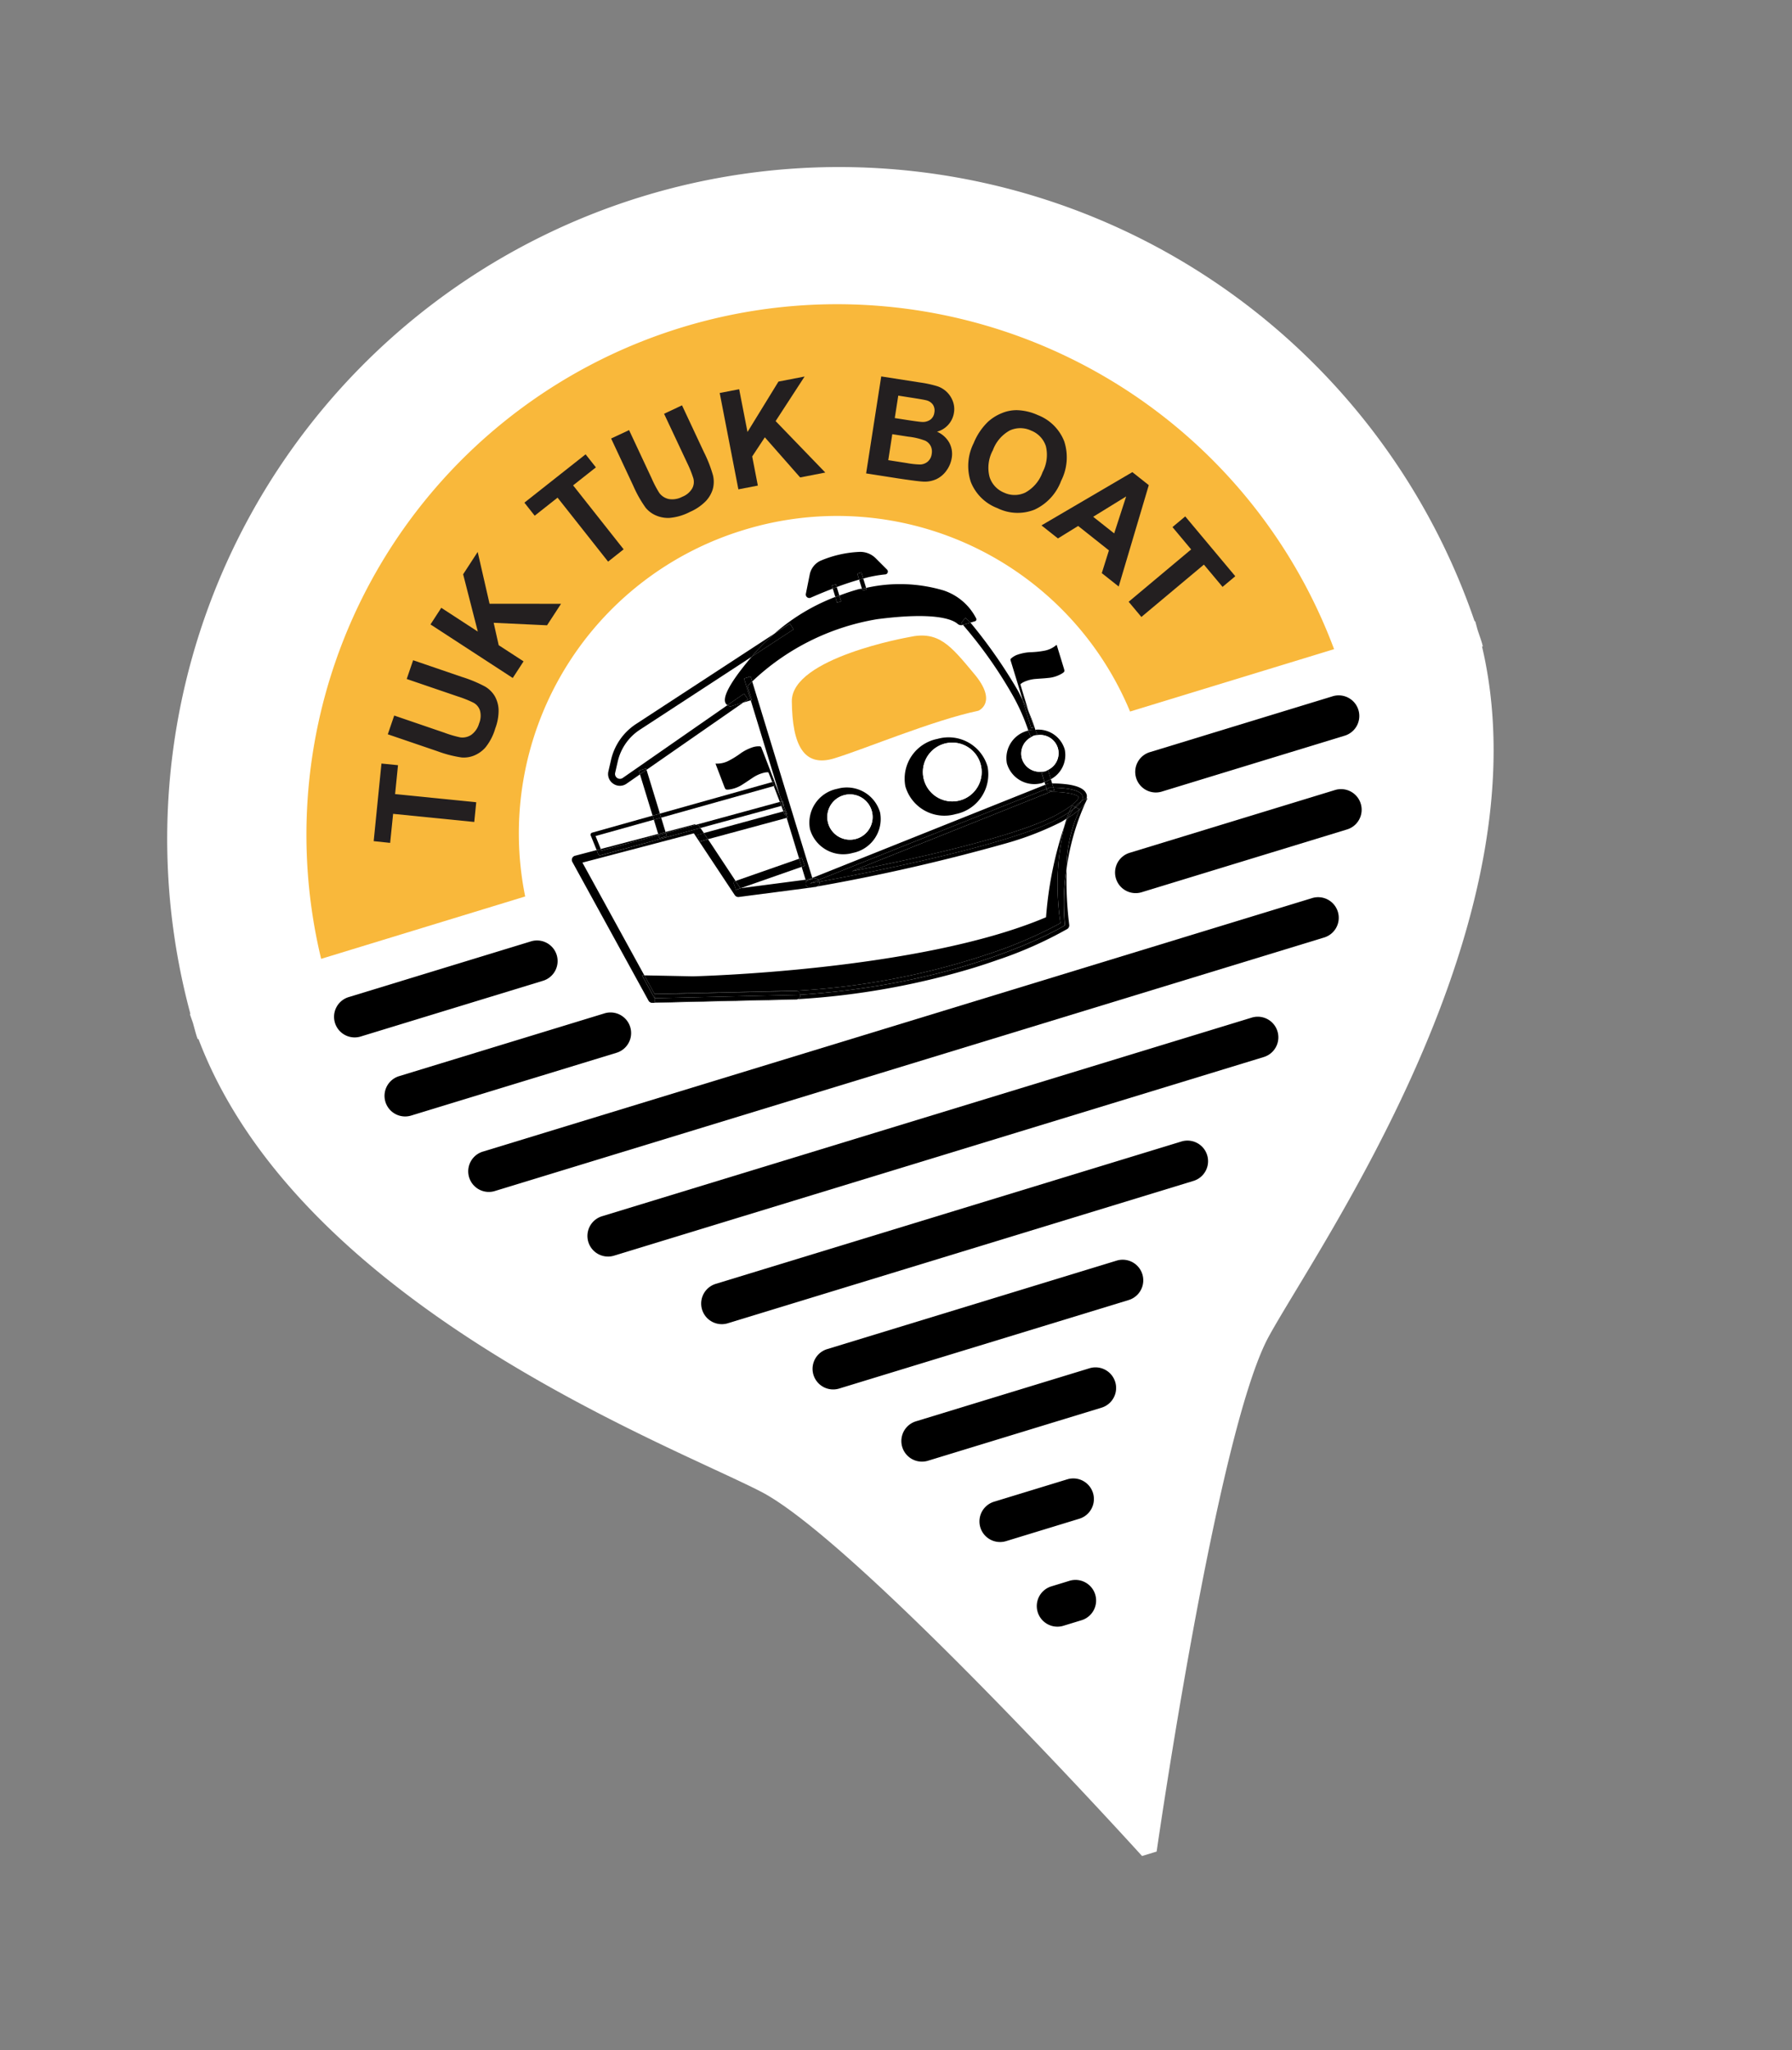 <svg xmlns="http://www.w3.org/2000/svg" width="126.534" height="144.773" viewBox="0 0 126.534 144.773">
  <rect x="0" y="0" width="126.534" height="144.773" fill="#808080" stroke="none"/>
  <g id="Group_364" data-name="Group 364" transform="translate(0 27.747) rotate(-17)">
    <path id="Path_160" data-name="Path 160" d="M94.9,45.861h-.04a47.437,47.437,0,0,0-94.822,0H0c0,.226.018.448.023.673-.007.306-.023.609-.023.917,0,.09.007.178.007.269H.063C1.376,67.715,23.388,84.734,28.687,89.888c5.46,5.313,18.225,32.485,18.225,32.485H47.99S60.753,95.2,66.215,89.888c5.3-5.154,27.311-22.174,28.624-42.169H94.9c0-.091.007-.179.007-.269,0-.307-.018-.611-.023-.917C94.884,46.309,94.9,46.087,94.9,45.861Z" transform="translate(0 0)" fill="#fff"/>
    <g id="Group_29" data-name="Group 29" transform="translate(9.652 9.652)">
      <g id="Group_3" data-name="Group 3" transform="translate(0.35 0)">
        <g id="Group_2" data-name="Group 2" transform="translate(0 0)">
          <g id="Group_1" data-name="Group 1" transform="translate(0)">
            <path id="Path_1" data-name="Path 1" d="M37.4,14.956A22.4,22.4,0,0,1,59.728,35.191H74.792A37.465,37.465,0,0,0,0,35.191H15.066A22.393,22.393,0,0,1,37.4,14.956Z" fill="#f9b83b"/>
          </g>
        </g>
      </g>
      <g id="Group_14" data-name="Group 14" transform="translate(6.328 5.209)">
        <g id="Group_4" data-name="Group 4" transform="translate(0 18.039)">
          <path id="Path_2" data-name="Path 2" d="M7.187,5.861,1.876,3.637l-.8,1.9L0,5.08,2.127,0,3.21.453,2.417,2.345,7.728,4.57Z" transform="translate(0 0)" fill="#231f20"/>
        </g>
        <g id="Group_5" data-name="Group 5" transform="translate(3.159 11.717)">
          <path id="Path_3" data-name="Path 3" d="M0,4.478.82,3.344l3.041,2.2a7.8,7.8,0,0,0,.969.638,1.125,1.125,0,0,0,.805.053,1.487,1.487,0,0,0,.75-.6,1.417,1.417,0,0,0,.33-.87.962.962,0,0,0-.272-.645,7.686,7.686,0,0,0-.917-.74L2.419,1.134,3.239,0l2.95,2.135A9.314,9.314,0,0,1,7.551,3.26a1.94,1.94,0,0,1,.459.848,2.108,2.108,0,0,1-.02.992,3.545,3.545,0,0,1-.612,1.2A3.832,3.832,0,0,1,6.311,7.389a2.155,2.155,0,0,1-.959.308A1.915,1.915,0,0,1,4.5,7.564,8.414,8.414,0,0,1,3,6.644Z" transform="translate(0 0)" fill="#231f20"/>
        </g>
        <g id="Group_6" data-name="Group 6" transform="translate(8.31 5.737)">
          <path id="Path_4" data-name="Path 4" d="M4.449,9.235,0,3.921l1.072-.9,1.976,2.36L3.24,1.208,4.683,0,4.415,3.744,9.241,5.223,7.852,6.385,4.3,5.114,4.177,6.731,5.522,8.336Z" transform="translate(0 0)" fill="#231f20"/>
        </g>
        <g id="Group_7" data-name="Group 7" transform="translate(17.165 1.373)">
          <path id="Path_5" data-name="Path 5" d="M4.435,7.711,2.343,2.347.426,3.094,0,2,5.131,0l.426,1.093-1.911.745L5.738,7.2Z" transform="translate(0 0)" fill="#231f20"/>
        </g>
        <g id="Group_8" data-name="Group 8" transform="translate(24.346 0.055)">
          <path id="Path_6" data-name="Path 6" d="M0,.777,1.385.58,1.913,4.3a7.784,7.784,0,0,0,.214,1.139,1.124,1.124,0,0,0,.52.617,1.491,1.491,0,0,0,.952.124,1.4,1.4,0,0,0,.854-.367.969.969,0,0,0,.277-.644,7.9,7.9,0,0,0-.1-1.173L4.086.2,5.471,0l.512,3.6a9.306,9.306,0,0,1,.135,1.762,1.97,1.97,0,0,1-.292.921A2.126,2.126,0,0,1,5.1,6.96a3.519,3.519,0,0,1-1.29.4A3.828,3.828,0,0,1,2.285,7.34,2.159,2.159,0,0,1,1.4,6.864a1.907,1.907,0,0,1-.5-.705A8.447,8.447,0,0,1,.52,4.437Z" transform="translate(0 0)" fill="#231f20"/>
        </g>
        <g id="Group_9" data-name="Group 9" transform="translate(31.889 0)">
          <path id="Path_7" data-name="Path 7" d="M0,6.892.728,0,2.12.147,1.8,3.207,4.931.443,6.8.641,3.924,3.052l2.292,4.5-1.8-.19L2.861,3.924,1.612,4.957,1.392,7.04Z" transform="translate(0 0)" fill="#231f20"/>
        </g>
        <g id="Group_10" data-name="Group 10" transform="translate(40.844 2.216)">
          <path id="Path_8" data-name="Path 8" d="M3.022,0,5.516,1.209a7.964,7.964,0,0,1,1.075.6,1.75,1.75,0,0,1,.752,1.326,1.568,1.568,0,0,1-.162.821,1.643,1.643,0,0,1-1.533.928,1.824,1.824,0,0,1,.6.991A1.673,1.673,0,0,1,6.1,6.961a2.05,2.05,0,0,1-.6.731,1.846,1.846,0,0,1-.852.38,1.969,1.969,0,0,1-.987-.113q-.332-.118-1.54-.693L0,6.237ZM2.577,4.129,1.769,5.8l1.166.565a6.212,6.212,0,0,0,.881.38A.868.868,0,0,0,4.4,6.715a.858.858,0,0,0,.433-.444.9.9,0,0,0,.094-.542.852.852,0,0,0-.255-.476,4.742,4.742,0,0,0-1.074-.63Zm1.2-2.481-.7,1.443.825.4q.737.356.925.421a.924.924,0,0,0,.617.023.73.73,0,0,0,.421-.4.758.758,0,0,0,.069-.547.8.8,0,0,0-.368-.449Q5.391,2.43,4.5,2Z" transform="translate(0 0)" fill="#231f20"/>
        </g>
        <g id="Group_11" data-name="Group 11" transform="translate(47.732 7.172)">
          <path id="Path_9" data-name="Path 9" d="M1,1.456A4.4,4.4,0,0,1,2.4.314a3.249,3.249,0,0,1,1.109-.3A2.7,2.7,0,0,1,4.6.123,3.819,3.819,0,0,1,5.91.887,3.26,3.26,0,0,1,7.151,3.206a3.648,3.648,0,0,1-1.023,2.6,3.631,3.631,0,0,1-2.4,1.4,3.231,3.231,0,0,1-2.468-.87A3.259,3.259,0,0,1,.005,4.022,3.578,3.578,0,0,1,1,1.456Zm1.125.9a2.6,2.6,0,0,0-.751,1.709,1.772,1.772,0,0,0,.653,1.36,1.758,1.758,0,0,0,1.434.437A2.648,2.648,0,0,0,5.05,4.842a2.6,2.6,0,0,0,.762-1.689A1.769,1.769,0,0,0,5.142,1.8,1.78,1.78,0,0,0,3.7,1.347,2.615,2.615,0,0,0,2.13,2.359Z" transform="translate(0 0)" fill="#231f20"/>
        </g>
        <g id="Group_12" data-name="Group 12" transform="translate(51.611 13.863)">
          <path id="Path_10" data-name="Path 10" d="M3.953,7.441,3.088,6.189,4.039,4.8,2.465,2.516.843,2.941,0,1.72,7.237,0l.841,1.218Zm.792-3.679L6.317,1.514l-2.648.692Z" transform="translate(0 0)" fill="#231f20"/>
        </g>
        <g id="Group_13" data-name="Group 13" transform="translate(55.922 17.945)">
          <path id="Path_11" data-name="Path 11" d="M0,4.595,5.3,2.351,4.5.457,5.582,0,7.727,5.072l-1.08.457-.8-1.889L.545,5.884Z" transform="translate(0 0)" fill="#231f20"/>
        </g>
      </g>
      <g id="Group_17" data-name="Group 17" transform="translate(55.679 38.343)">
        <g id="Group_15" data-name="Group 15" transform="translate(0 6.379)">
          <path id="Path_12" data-name="Path 12" d="M16.619,0H1.454a1.455,1.455,0,0,0,0,2.91H16.619a1.455,1.455,0,0,0,0-2.91Z" transform="translate(0 0)"/>
        </g>
        <g id="Group_16" data-name="Group 16" transform="translate(3.477 0)">
          <path id="Path_13" data-name="Path 13" d="M14.881,0H1.455a1.455,1.455,0,1,0,0,2.909H14.881a1.455,1.455,0,1,0,0-2.909Z" transform="translate(0 0)"/>
        </g>
      </g>
      <g id="Group_20" data-name="Group 20" transform="translate(0 38.343)">
        <g id="Group_18" data-name="Group 18" transform="translate(1.738 6.379)">
          <path id="Path_14" data-name="Path 14" d="M16.62,0H1.455a1.455,1.455,0,1,0,0,2.91H16.62a1.455,1.455,0,1,0,0-2.91Z" transform="translate(0 0)"/>
        </g>
        <g id="Group_19" data-name="Group 19" transform="translate(0 0)">
          <path id="Path_15" data-name="Path 15" d="M16.336,1.455A1.456,1.456,0,0,0,14.881,0H1.455a1.455,1.455,0,1,0,0,2.909H14.881A1.456,1.456,0,0,0,16.336,1.455Z" transform="translate(0 0)"/>
        </g>
      </g>
      <g id="Group_21" data-name="Group 21" transform="translate(5.87 51.547)">
        <path id="Path_16" data-name="Path 16" d="M62.612,0H1.455a1.455,1.455,0,1,0,0,2.909H62.612a1.455,1.455,0,1,0,0-2.909Z" transform="translate(0 0)"/>
      </g>
      <g id="Group_22" data-name="Group 22" transform="translate(12.547 58.371)">
        <path id="Path_17" data-name="Path 17" d="M49.428,0H1.455a1.455,1.455,0,1,0,0,2.91H49.428a1.455,1.455,0,1,0,0-2.91Z" transform="translate(0 0)"/>
      </g>
      <g id="Group_23" data-name="Group 23" transform="translate(18.832 65.285)">
        <path id="Path_18" data-name="Path 18" d="M35.839,0H1.455a1.455,1.455,0,0,0,0,2.91H35.839a1.455,1.455,0,0,0,0-2.91Z" transform="translate(0 0)"/>
      </g>
      <g id="Group_24" data-name="Group 24" transform="translate(29.511 78.7)">
        <path id="Path_19" data-name="Path 19" d="M14.269,0H1.455a1.455,1.455,0,1,0,0,2.91H14.269a1.455,1.455,0,0,0,0-2.91Z" transform="translate(0 0)"/>
      </g>
      <g id="Group_25" data-name="Group 25" transform="translate(33.125 85.741)">
        <path id="Path_20" data-name="Path 20" d="M6.862,0H1.455a1.455,1.455,0,1,0,0,2.91H6.862a1.455,1.455,0,0,0,0-2.91Z" transform="translate(0 0)"/>
      </g>
      <g id="Group_26" data-name="Group 26" transform="translate(35.249 92.64)">
        <path id="Path_21" data-name="Path 21" d="M4.247,1.455A1.456,1.456,0,0,0,2.792,0H1.455a1.455,1.455,0,1,0,0,2.91H2.824v0A1.455,1.455,0,0,0,4.247,1.455Z" transform="translate(0 0)"/>
      </g>
      <g id="Group_27" data-name="Group 27" transform="translate(25.007 71.992)">
        <path id="Path_22" data-name="Path 22" d="M22.829,0H1.454a1.455,1.455,0,0,0,0,2.91H22.829a1.455,1.455,0,0,0,0-2.91Z" transform="translate(0 0)"/>
      </g>
      <g id="Group_28" data-name="Group 28" transform="translate(19.308 18.563)">
        <path id="Path_23" data-name="Path 23" d="M0,.181,4.555.948V0Z" transform="translate(10.834 20.336)" fill="#fff"/>
        <path id="Path_24" data-name="Path 24" d="M5.761.18,0,0,1.005,3.385,5.761,3.2Z" transform="translate(9.627 16.539)" fill="#fff"/>
        <path id="Path_25" data-name="Path 25" d="M33.144,7.144a21.7,21.7,0,0,1-4.133.3,136.228,136.228,0,0,1-13.694-.99c-.016,0-.028.012-.044.01l-.327-.055L14.888,6.4l-.007,0L9.85,5.55a.3.3,0,0,1-.239-.211L8.123.324,0,0,1.853,8.891l3.265,1.07s15.4,4.324,25.06,3.3A26.489,26.489,0,0,1,33.3,7.474c.1-.161.2-.315.3-.449C33.449,7.064,33.321,7.107,33.144,7.144Z" transform="translate(0.672 15.523)" fill="#fff"/>
        <path id="Path_26" data-name="Path 26" d="M15.063,2.164C14.832,1.787,13.855.88,9.727.183A16.788,16.788,0,0,0,0,1.809V16.315l17.662-1.481v-.2c-.06,0-.114.025-.176.021A2.017,2.017,0,0,1,15.51,12.6a2,2,0,0,1,2.122-1.778,14.254,14.254,0,0,0-.38-2.925A31.108,31.108,0,0,0,15.4,2.34h-.016A.375.375,0,0,1,15.063,2.164ZM3.249,15.464A2.442,2.442,0,0,1,.856,12.982a2.441,2.441,0,0,1,2.681-2.167A2.442,2.442,0,0,1,5.93,13.3,2.442,2.442,0,0,1,3.249,15.464Zm7.741-.5a2.866,2.866,0,0,1-2.807-2.912,2.865,2.865,0,0,1,3.146-2.541,2.864,2.864,0,0,1,2.807,2.91A2.866,2.866,0,0,1,10.99,14.964Zm3.681-6.51c-3.33-.291-8.447.241-10.716.241S1.4,6.909,2.267,3.965s9.219-1.916,9.219-1.916c2.168.158,2.656,1.432,3.669,3.846S14.672,8.454,14.672,8.454Z" transform="translate(15.876 4.988)" fill="#fff"/>
        <path id="Path_27" data-name="Path 27" d="M5.921.179,0,0,.123.412,5.948.595C5.939.463,5.93.325,5.921.179Z" transform="translate(9.354 15.622)" fill="#fff"/>
        <path id="Path_28" data-name="Path 28" d="M8.255.188,0,0V1.056l2.116.085c.034,0,.044.046.075.058l6.146.186C8.31.979,8.281.559,8.255.188Z" transform="translate(6.918 14.115)" fill="#fff"/>
        <path id="Path_29" data-name="Path 29" d="M11.671,0,2.616,2.621A3.648,3.648,0,0,0,.461,4.31l-.412.714a.338.338,0,0,0,.028.385.337.337,0,0,0,.366.119L9.031,2.771C8.531,2.221,10.069,1.024,11.671,0Z" transform="translate(4.684 5.114)" fill="#fff"/>
        <path id="Path_30" data-name="Path 30" d="M4.272.1,0,0C.022.251.06.687.081.978l4.191.167Z" transform="translate(2.108 14.005)" fill="#fff"/>
        <path id="Path_31" data-name="Path 31" d="M9.671.174S1.321-.855.453,2.09s-.58,4.73,1.689,4.73,7.386-.532,10.716-.241c0,0,1.5-.145.483-2.558S11.839.332,9.671.174Z" transform="translate(17.69 6.863)" fill="#f9b83b"/>
        <path id="Path_32" data-name="Path 32" d="M2.686.005A2.441,2.441,0,0,0,0,2.172,2.442,2.442,0,0,0,2.4,4.654,2.442,2.442,0,0,0,5.079,2.487,2.442,2.442,0,0,0,2.686.005Zm.266,3.769a1.6,1.6,0,1,1,1.6-1.6A1.6,1.6,0,0,1,2.952,3.774Z" transform="translate(16.727 15.797)"/>
        <path id="Path_33" data-name="Path 33" d="M1.6,0A1.6,1.6,0,1,0,3.2,1.6,1.6,1.6,0,0,0,1.6,0Z" transform="translate(18.077 16.369)" fill="#fff"/>
        <path id="Path_34" data-name="Path 34" d="M3.15.006A2.865,2.865,0,0,0,0,2.547,2.866,2.866,0,0,0,2.812,5.459,2.866,2.866,0,0,0,5.957,2.917,2.864,2.864,0,0,0,3.15.006Zm.311,4.618A2.076,2.076,0,1,1,5.539,2.549,2.076,2.076,0,0,1,3.462,4.624Z" transform="translate(24.054 14.493)"/>
        <ellipse id="Ellipse_1" data-name="Ellipse 1" cx="2.076" cy="2.076" rx="2.076" ry="2.076" transform="translate(25.441 14.965)" fill="#fff"/>
        <path id="Path_35" data-name="Path 35" d="M.488,14.505V0C.249.118.079.208.079.208v1.03H0V8.284l.03.424H.084l-.009.3H.05l.03.416H.087l0,.073.01.148H.08l-.009.278H0v3.015l.2-.009.025.6L0,13.539v.948l.234.039Z" transform="translate(15.388 6.797)"/>
        <path id="Path_36" data-name="Path 36" d="M2.721,6.455v.1l7.926-2.545H9.693a.5.5,0,0,1-.175-.15L.929,6.619a.346.346,0,0,1-.394-.5L.948,5.4A3.648,3.648,0,0,1,3.1,3.711L12.159,1.09c.073-.047.145-.1.218-.142A14.674,14.674,0,0,1,14.169,0L2.968,3.243A4.132,4.132,0,0,0,.526,5.156L.114,5.87A.819.819,0,0,0,.18,6.8a.82.82,0,0,0,.649.321.851.851,0,0,0,.239-.036l1.115-.357V6.455Z" transform="translate(4.197 4.025)"/>
        <path id="Path_37" data-name="Path 37" d="M.537,0,0,.172v3.05l.537.012Z" transform="translate(6.38 10.58)"/>
        <path id="Path_38" data-name="Path 38" d="M.537,1.069V.012L0,0V1.047Z" transform="translate(6.38 14.103)"/>
        <path id="Path_39" data-name="Path 39" d="M.537,0H0V.273L.537.1Z" transform="translate(6.38 10.479)"/>
        <path id="Path_40" data-name="Path 40" d="M.023.409a1.3,1.3,0,0,1,1.115,1.28A1.3,1.3,0,0,1,.023,2.97v.688a1.933,1.933,0,0,0,1.55-1.71A1.949,1.949,0,0,0,0,0C0,.129.023.257.023.387Z" transform="translate(34.002 15.903)"/>
        <path id="Path_41" data-name="Path 41" d="M0,1.778a2.017,2.017,0,0,0,1.976,2.05c.062,0,.116-.021.176-.021V3.044A1.3,1.3,0,0,1,1.115,1.78,1.3,1.3,0,0,1,2.155.514V.477c0-.159-.023-.318-.03-.476A2,2,0,0,0,0,1.778Z" transform="translate(31.382 15.812)"/>
        <path id="Path_42" data-name="Path 42" d="M3.435.139l-.1.039a1.766,1.766,0,0,1-.8.112A6.035,6.035,0,0,1,1.5.094,3.344,3.344,0,0,0,.547,0,1.389,1.389,0,0,0,.09.116.125.125,0,0,0,.005.248c0,.164,0,.329,0,.492q0,1.2,0,2.406c.054.3.124.588.161.888,0-.943,0-1.908.01-1.981a.994.994,0,0,1,.305-.084,2.448,2.448,0,0,1,.878.052c.272.058.54.128.813.179A2.26,2.26,0,0,0,3.194,2.19c.228-.062.244-.081.244-.316q0-.814,0-1.629Z" transform="translate(33.754 10.467)"/>
        <path id="Path_43" data-name="Path 43" d="M0,.481Q.211.223.425,0C.384.011.343.022.3.032.2.166.1.32,0,.481Z" transform="translate(33.976 22.516)"/>
        <path id="Path_44" data-name="Path 44" d="M.276,3.024c0,.011.007.02,0,.031A.3.3,0,0,1,0,3.266l.075.021.012,0A54.006,54.006,0,0,0,12.426,4.783c.683,0,1.311-.015,1.875-.039a28.353,28.353,0,0,0,5.355-.65.3.3,0,0,0,.22-.239A25.46,25.46,0,0,1,20.864,0a15.53,15.53,0,0,0-1.283,3.8S11.99,5.764.276,3.024Z" transform="translate(12.383 25.922)"/>
        <path id="Path_45" data-name="Path 45" d="M1.62,1.794a1.83,1.83,0,0,1,.192-.062h.2a.653.653,0,0,0,.089-.24C2.115,1.071,1.72.691.894.329A8.53,8.53,0,0,0,0,0V.314C.671.529,2.318,1.147,1.62,1.794Z" transform="translate(34.025 19.873)"/>
        <path id="Path_46" data-name="Path 46" d="M0,1.545l.169.028a.28.28,0,0,1,.207.177L17.662.3V0L0,1.481Z" transform="translate(15.876 19.821)"/>
        <path id="Path_47" data-name="Path 47" d="M.064.01,0,0,.007,0Z" transform="translate(15.553 21.922)"/>
        <path id="Path_48" data-name="Path 48" d="M.068,0C.046.023.022.05,0,.075A.931.931,0,0,0,.068,0Z" transform="translate(35.925 21.732)"/>
        <path id="Path_49" data-name="Path 49" d="M0,.268a136.228,136.228,0,0,0,13.694.99,21.7,21.7,0,0,0,4.133-.3c.177-.037.305-.08.462-.119.1-.137.2-.267.291-.378-.234.069-.5.137-.815.2C13.854,1.493,3.093.326.294,0,.293.011.3.021.3.032A.293.293,0,0,1,0,.268Z" transform="translate(15.989 21.709)"/>
        <path id="Path_50" data-name="Path 50" d="M.254.064V0L0,.021Z" transform="translate(15.622 21.302)"/>
        <path id="Path_51" data-name="Path 51" d="M.628,0C.522.039.419.078.291.115.2.225.1.356,0,.492.042.483.082.472.123.46A4.9,4.9,0,0,1,.628,0Z" transform="translate(34.278 22.056)"/>
        <path id="Path_52" data-name="Path 52" d="M3.265,2.487,0,1.417.305,2.882l9.784,2.749A51.954,51.954,0,0,0,24.133,7.068a30.3,30.3,0,0,0,5.046-.59A18,18,0,0,1,31.451,0a26.488,26.488,0,0,0-3.126,5.786C18.663,6.811,3.265,2.487,3.265,2.487Z" transform="translate(2.525 22.998)"/>
        <path id="Path_53" data-name="Path 53" d="M.114,0H.047A.605.605,0,0,1,0,.127C.038.087.078.037.114,0Z" transform="translate(35.993 21.605)"/>
        <path id="Path_54" data-name="Path 54" d="M2.105.393A9.963,9.963,0,0,0,0,4.114,16.54,16.54,0,0,1,2.678,0,1.82,1.82,0,0,1,2.1.385Z" transform="translate(33.247 21.807)"/>
        <path id="Path_55" data-name="Path 55" d="M32.515,0a5.706,5.706,0,0,1-.944.324q-.214.223-.425.481a18,18,0,0,0-2.271,6.478,30.3,30.3,0,0,1-5.046.59A51.954,51.954,0,0,1,9.784,6.436L0,3.687l0,.022,9.62,2.7a.294.294,0,0,1,.2.34c11.714,2.741,19.306.778,19.306.778a15.53,15.53,0,0,1,1.283-3.8A9.963,9.963,0,0,1,32.522.007Z" transform="translate(2.83 22.193)"/>
        <path id="Path_56" data-name="Path 56" d="M.516.062A1.742,1.742,0,0,1,0,.371L.215.587A1.819,1.819,0,0,0,.8.2C.817.177.841.15.863.127A.606.606,0,0,0,.91,0h-.2A1.83,1.83,0,0,0,.516.062Z" transform="translate(35.129 21.605)"/>
        <path id="Path_57" data-name="Path 57" d="M0,.54A5.706,5.706,0,0,0,.944.217L.729,0C.665.027.58.053.5.08A4.9,4.9,0,0,0,0,.54Z" transform="translate(34.401 21.976)"/>
        <path id="Path_58" data-name="Path 58" d="M6.127,1.378l-3.391.982C1.134,3.385-.4,4.582.1,5.132L1.456,4.7l.149.464-.38.122h.544V3.673h.488v.371a16.788,16.788,0,0,1,9.727-1.626c4.128.7,5.1,1.6,5.336,1.981a.375.375,0,0,0,.321.176h.016a1.7,1.7,0,0,0-.094-.15l.4-.279a3.42,3.42,0,0,1,.246.43h.324a.138.138,0,0,0,.149-.17,3.993,3.993,0,0,0-1.626-2.56A10.82,10.82,0,0,0,11.882.077V.194h-.3V.038c-.078,0-.139-.023-.217-.028A14.219,14.219,0,0,0,9.916.043V.47h-.3V.05A14.227,14.227,0,0,0,4.747,1.271L5.992.911Z" transform="translate(13.619 2.753)"/>
        <path id="Path_59" data-name="Path 59" d="M.079.579S.249.489.488.371V0H0V1.609H.079Z" transform="translate(15.388 6.426)"/>
        <path id="Path_60" data-name="Path 60" d="M0,1.45,3.391.468,3.255,0,2.01.361a14.675,14.675,0,0,0-1.793.948C.145,1.354.073,1.4,0,1.45Z" transform="translate(16.356 3.664)"/>
        <path id="Path_61" data-name="Path 61" d="M1.36,0,0,.436a.5.5,0,0,0,.175.15h.954l.38-.122Z" transform="translate(13.715 7.45)"/>
        <path id="Path_62" data-name="Path 62" d="M2.477,8.388q0-1.053,0-2.1c-.052-.281-.086-.564-.154-.841A35.422,35.422,0,0,0,.552,0H0A31.11,31.11,0,0,1,1.852,5.56a14.255,14.255,0,0,1,.38,2.925c.032,0,.059-.014.091-.011a2.1,2.1,0,0,1,.4.1c-.012-.469-.03-.937-.086-1.4,0,.442,0,.878.006,1.215Z" transform="translate(31.276 7.328)"/>
        <path id="Path_63" data-name="Path 63" d="M0,.261.191.245a.275.275,0,0,1,.1.01C.3.256.383.279.488.313V0A2.348,2.348,0,0,1,0,.059Z" transform="translate(33.538 19.56)"/>
        <path id="Path_64" data-name="Path 64" d="M0,.011C.006.17.03.329.03.488V.525A1.258,1.258,0,0,1,.311.468,1.3,1.3,0,0,1,.517.51V.488C.517.359.5.23.494.1a2.093,2.093,0,0,0-.4-.1C.059,0,.032.013,0,.011Z" transform="translate(33.508 15.801)"/>
        <path id="Path_65" data-name="Path 65" d="M.282.057A1.258,1.258,0,0,1,0,0V.763A2.348,2.348,0,0,0,.488.7V.016A1.292,1.292,0,0,1,.282.057Z" transform="translate(33.538 18.856)"/>
        <path id="Path_66" data-name="Path 66" d="M0,2.1H.169c0-.337,0-.773-.006-1.215C.126.588.055.3,0,0Q0,1.051,0,2.1Z" transform="translate(33.753 13.613)"/>
        <path id="Path_67" data-name="Path 67" d="M.191,0,0,.017v.3L.215.3S.326.331.488.383V.069C.383.036.3.012.3.011A.275.275,0,0,0,.191,0Z" transform="translate(33.538 19.804)"/>
        <path id="Path_68" data-name="Path 68" d="M0,.279A1.7,1.7,0,0,1,.094.43H.645A3.422,3.422,0,0,0,.4,0Z" transform="translate(31.182 6.898)"/>
        <path id="Path_69" data-name="Path 69" d="M.148.158,0,.154c.026.371.055.79.082,1.2l.133,0V.932C.195.622.172.31.15,0Z" transform="translate(15.173 14.149)"/>
        <path id="Path_70" data-name="Path 70" d="M.113,0,0,0C.01.147.018.284.027.416l.086,0Z" transform="translate(15.275 15.8)"/>
        <path id="Path_71" data-name="Path 71" d="M3.469.7C3.457.532,3.441.37,3.43.206A.128.128,0,0,0,3.335.079,1.38,1.38,0,0,0,2.872,0a3.266,3.266,0,0,0-.948.156A6.2,6.2,0,0,1,.906.424,1.764,1.764,0,0,1,.1.368C.074.359.046.35,0,.336l.007.1L.118,2.067c.016.233.033.252.265.3A2.252,2.252,0,0,0,1.407,2.3c.268-.07.532-.159.8-.235a2.432,2.432,0,0,1,.872-.112.941.941,0,0,1,.31.063c.009.038.032.331.062.736l.164,0C3.564,2.071,3.517,1.384,3.469.7Z" transform="translate(11.701 11.249)"/>
        <path id="Path_72" data-name="Path 72" d="M.015.148,0,0,0,.149Z" transform="translate(15.468 16.294)"/>
        <path id="Path_73" data-name="Path 73" d="M0,.415l.08,0L.05,0H0Z" transform="translate(15.388 15.804)"/>
        <path id="Path_74" data-name="Path 74" d="M.03.424,0,0V.422Z" transform="translate(15.388 15.081)"/>
        <path id="Path_75" data-name="Path 75" d="M0,0C0,.037.009.092.01.123L4.191.25V.167Z" transform="translate(2.189 14.983)"/>
        <path id="Path_76" data-name="Path 76" d="M2.743,11.259h0l-.376-1.8.158.052L.672.616,8.8.939l1.488,5.016a.3.3,0,0,0,.239.211l5.03.848a.3.3,0,0,1-.255-.3.28.28,0,0,1,.155-.235h-.065v-.1l-4.554-.767-.359.015-.023-.6.181-.007-1-3.384-.612-.018.015-.5.447.015L9.354.714,2.052.5A.151.151,0,0,1,1.906.344C1.907.312,1.9.2,1.889.063L.313,0A.3.3,0,0,0,.071.106.3.3,0,0,0,.006.361L2.284,11.3a.3.3,0,0,0,.213.228l9.795,2.753a.308.308,0,0,0,.081.011l.01-.007L2.662,11.548Z" transform="translate(0 14.908)"/>
        <path id="Path_77" data-name="Path 77" d="M0,0V.078L2.191.143C2.161.13,2.151.086,2.116.085Z" transform="translate(6.918 15.171)"/>
        <path id="Path_78" data-name="Path 78" d="M.327.055c.016,0,.028-.01.044-.01L0,0Z" transform="translate(15.617 21.932)"/>
        <path id="Path_79" data-name="Path 79" d="M.234.039,0,0V.1H.065A.271.271,0,0,1,.185.044Z" transform="translate(15.388 21.284)"/>
        <path id="Path_80" data-name="Path 80" d="M0,0V.082L.537.1V.021Z" transform="translate(6.38 15.15)"/>
        <path id="Path_81" data-name="Path 81" d="M10,2.779c-.041-.01-.079-.016-.119-.026L.081,0,0,.289,9.721,3.021A.3.3,0,0,0,10,2.809C10,2.8,10,2.79,10,2.779Z" transform="translate(2.662 26.167)"/>
        <path id="Path_82" data-name="Path 82" d="M.691.611a.293.293,0,0,0,.3-.236C.995.363.984.353.985.342L.3.261.953.206A.28.28,0,0,0,.746.028L.578,0V.02H.155A.28.28,0,0,0,0,.255a.3.3,0,0,0,.255.3l.064.01Z" transform="translate(15.298 21.366)"/>
        <path id="Path_83" data-name="Path 83" d="M.422.043.169,0,.119,0A.271.271,0,0,0,0,.063H.422Z" transform="translate(15.453 21.323)"/>
        <path id="Path_84" data-name="Path 84" d="M0,0,.376,1.8h0l.081-.289H.462L.157.051Z" transform="translate(2.368 24.363)"/>
        <path id="Path_85" data-name="Path 85" d="M0,.288,9.8,3.041c.041.01.079.016.119.026a.294.294,0,0,0-.2-.34L.091.023.087,0H.081Z" transform="translate(2.743 25.879)"/>
        <path id="Path_86" data-name="Path 86" d="M2.255,1.966v.2c.537-.032,1.1-.048,1.666-.038V1.69h.3V2.14a8.977,8.977,0,0,1,1.58.175.2.2,0,0,0,.214-.284l-.532-1A1.547,1.547,0,0,0,4.466.249,7.858,7.858,0,0,0,1.677.058a1.371,1.371,0,0,0-.99.709L.03,1.985a.247.247,0,0,0,.247.363c.39-.047.994-.111,1.677-.159V1.966Z" transform="translate(21.279 0)"/>
        <path id="Path_87" data-name="Path 87" d="M.3,0C.2.006.1.011,0,.018V.633C.1.625.2.63.3.625Z" transform="translate(23.234 2.17)"/>
        <path id="Path_88" data-name="Path 88" d="M.3.427V0C.2,0,.1,0,0,.007v.42Z" transform="translate(23.234 2.796)"/>
        <path id="Path_89" data-name="Path 89" d="M.3,0H0V.223C.1.215.2.211.3.2Z" transform="translate(23.234 1.966)"/>
        <path id="Path_90" data-name="Path 90" d="M0,.659C.106.667.2.687.3.7V.007C.2,0,.1,0,0,0Z" transform="translate(25.2 2.132)"/>
        <path id="Path_91" data-name="Path 91" d="M0,.156H.3V.039C.2.028.106.009,0,0Z" transform="translate(25.2 2.791)"/>
        <path id="Path_92" data-name="Path 92" d="M0,0V.442c.1,0,.2,0,.3.007V0Z" transform="translate(25.2 1.69)"/>
        <path id="Path_93" data-name="Path 93" d="M15,1.672c1.777-.376,1.836-.73,1.837-.733,0-.2-.793-.654-1.8-.939L0,1.259C4.286,1.7,11.893,2.329,15,1.672Z" transform="translate(18.695 20.409)"/>
        <path id="Path_94" data-name="Path 94" d="M.032,1.586c2.8.326,13.56,1.493,17.47.666.315-.068.581-.135.815-.2.129-.155.252-.289.362-.4l.159.161a2.09,2.09,0,0,1,.556-.267c.7-.646-.949-1.264-1.62-1.48v.2L17.287.195V0L0,1.449A.29.29,0,0,1,.032,1.586ZM17.474.286c1.011.286,1.809.742,1.8.939,0,0-.06.357-1.837.733-3.1.657-10.711.026-15-.412Z" transform="translate(16.251 20.123)"/>
        <path id="Path_95" data-name="Path 95" d="M.521.161.362,0C.252.108.129.243,0,.4.128.361.231.323.337.283.4.236.459.2.521.161Z" transform="translate(34.568 21.773)"/>
        <path id="Path_96" data-name="Path 96" d="M.041.309A1.742,1.742,0,0,0,.556,0,2.089,2.089,0,0,0,0,.267Z" transform="translate(35.089 21.667)"/>
        <path id="Path_97" data-name="Path 97" d="M0,.122C.075.095.16.069.224.042L.183,0C.122.041.062.075,0,.122Z" transform="translate(34.905 21.934)"/>
        <path id="Path_98" data-name="Path 98" d="M.488.279v-.2C.326.031.215,0,.215,0L0,.018V.213Z" transform="translate(33.538 20.105)"/>
        <path id="Path_99" data-name="Path 99" d="M.686.137A.29.29,0,0,0,.654,0L0,.055Z" transform="translate(15.597 21.572)"/>
        <path id="Path_100" data-name="Path 100" d="M4.756,0,0,.189.175.777.2.782,4.756.6Z" transform="translate(10.632 19.735)"/>
        <path id="Path_101" data-name="Path 101" d="M.225.6.2,0,0,.008v.6Z" transform="translate(15.388 19.727)"/>
        <path id="Path_102" data-name="Path 102" d="M.181,0,0,.007l.024.6L.383.593l-.027,0Z" transform="translate(10.451 19.924)"/>
        <path id="Path_103" data-name="Path 103" d="M5.911.415l-.073,0c0-.073-.01-.158-.014-.238L0,0,.15.5,5.911.686Z" transform="translate(9.477 16.034)"/>
        <path id="Path_104" data-name="Path 104" d="M.007,0H0L0,.073Z" transform="translate(15.468 16.221)"/>
        <rect id="Rectangle_5" data-name="Rectangle 5" width="0.275" height="0.076" transform="translate(15.384 16.72) rotate(-88.222)"/>
        <path id="Path_105" data-name="Path 105" d="M0,0C0,.08.01.165.014.238l.073,0V0Z" transform="translate(15.302 16.217)"/>
        <path id="Path_106" data-name="Path 106" d="M0,.23.08.224l0-.149L.08,0,0,0Z" transform="translate(15.388 16.219)"/>
        <path id="Path_107" data-name="Path 107" d="M.016,0,0,.5.612.519.461.014Z" transform="translate(9.015 16.02)"/>
        <path id="Path_108" data-name="Path 108" d="M.316.3,4.588.4V.1L.153,0A.137.137,0,0,0,.041.048.148.148,0,0,0,0,.164C.033.507.073.97.1,1.27l.3.012C.376.991.338.555.316.3Z" transform="translate(1.792 13.701)"/>
        <path id="Path_109" data-name="Path 109" d="M8.233.188,0,0V.3L8.255.489C8.247.385,8.24.282,8.233.188Z" transform="translate(6.918 13.815)"/>
        <path id="Path_110" data-name="Path 110" d="M6.146.186,0,0C.082.034.174.066.2.156L.245.308,6.166.486C6.159.387,6.153.289,6.146.186Z" transform="translate(9.109 15.314)"/>
        <path id="Path_111" data-name="Path 111" d="M.012,0H0L.009.143Z" transform="translate(15.314 14.007)"/>
        <path id="Path_112" data-name="Path 112" d="M.046.3.054,0H0C.007.1.015.2.021.3Z" transform="translate(15.418 15.505)"/>
        <path id="Path_113" data-name="Path 113" d="M.537.313v-.3L0,0V.3Z" transform="translate(6.38 13.803)"/>
        <path id="Path_114" data-name="Path 114" d="M.133,0,0,0C.007.1.014.2.02.3L.133.3Z" transform="translate(15.255 15.5)"/>
        <path id="Path_115" data-name="Path 115" d="M.172.146.164,0,0,0C.007.094.015.2.022.3L.17.3Z" transform="translate(15.15 14.003)"/>
        <path id="Path_116" data-name="Path 116" d="M0,.3H.05C.044.2.037.1.03,0H0Z" transform="translate(15.388 15.504)"/>
        <path id="Path_117" data-name="Path 117" d="M.164.432l7.3.219L7.421.5C7.394.41,7.3.378,7.221.343L5.029.278V.5H4.491V.262L.31.135C.309.1.3.049.3.012L0,0C.01.137.018.249.017.281A.151.151,0,0,0,.164.432Z" transform="translate(1.889 14.971)"/>
        <path id="Path_118" data-name="Path 118" d="M0,.236H.537V.016L0,0Z" transform="translate(6.38 15.232)"/>
        <path id="Path_119" data-name="Path 119" d="M0,1.266A1.3,1.3,0,0,0,1.04,2.53V0A1.3,1.3,0,0,0,0,1.266Z" transform="translate(32.497 16.326)" fill="#fff"/>
        <path id="Path_120" data-name="Path 120" d="M1.115,1.28A1.3,1.3,0,0,0,0,0V2.561A1.3,1.3,0,0,0,1.115,1.28Z" transform="translate(34.025 16.311)" fill="#fff"/>
        <path id="Path_121" data-name="Path 121" d="M.282,2.643A1.292,1.292,0,0,0,.488,2.6V.042A1.3,1.3,0,0,0,.282,0,1.258,1.258,0,0,0,0,.057v2.53A1.259,1.259,0,0,0,.282,2.643Z" transform="translate(33.538 16.269)" fill="#fff"/>
      </g>
    </g>
  </g>
</svg>
